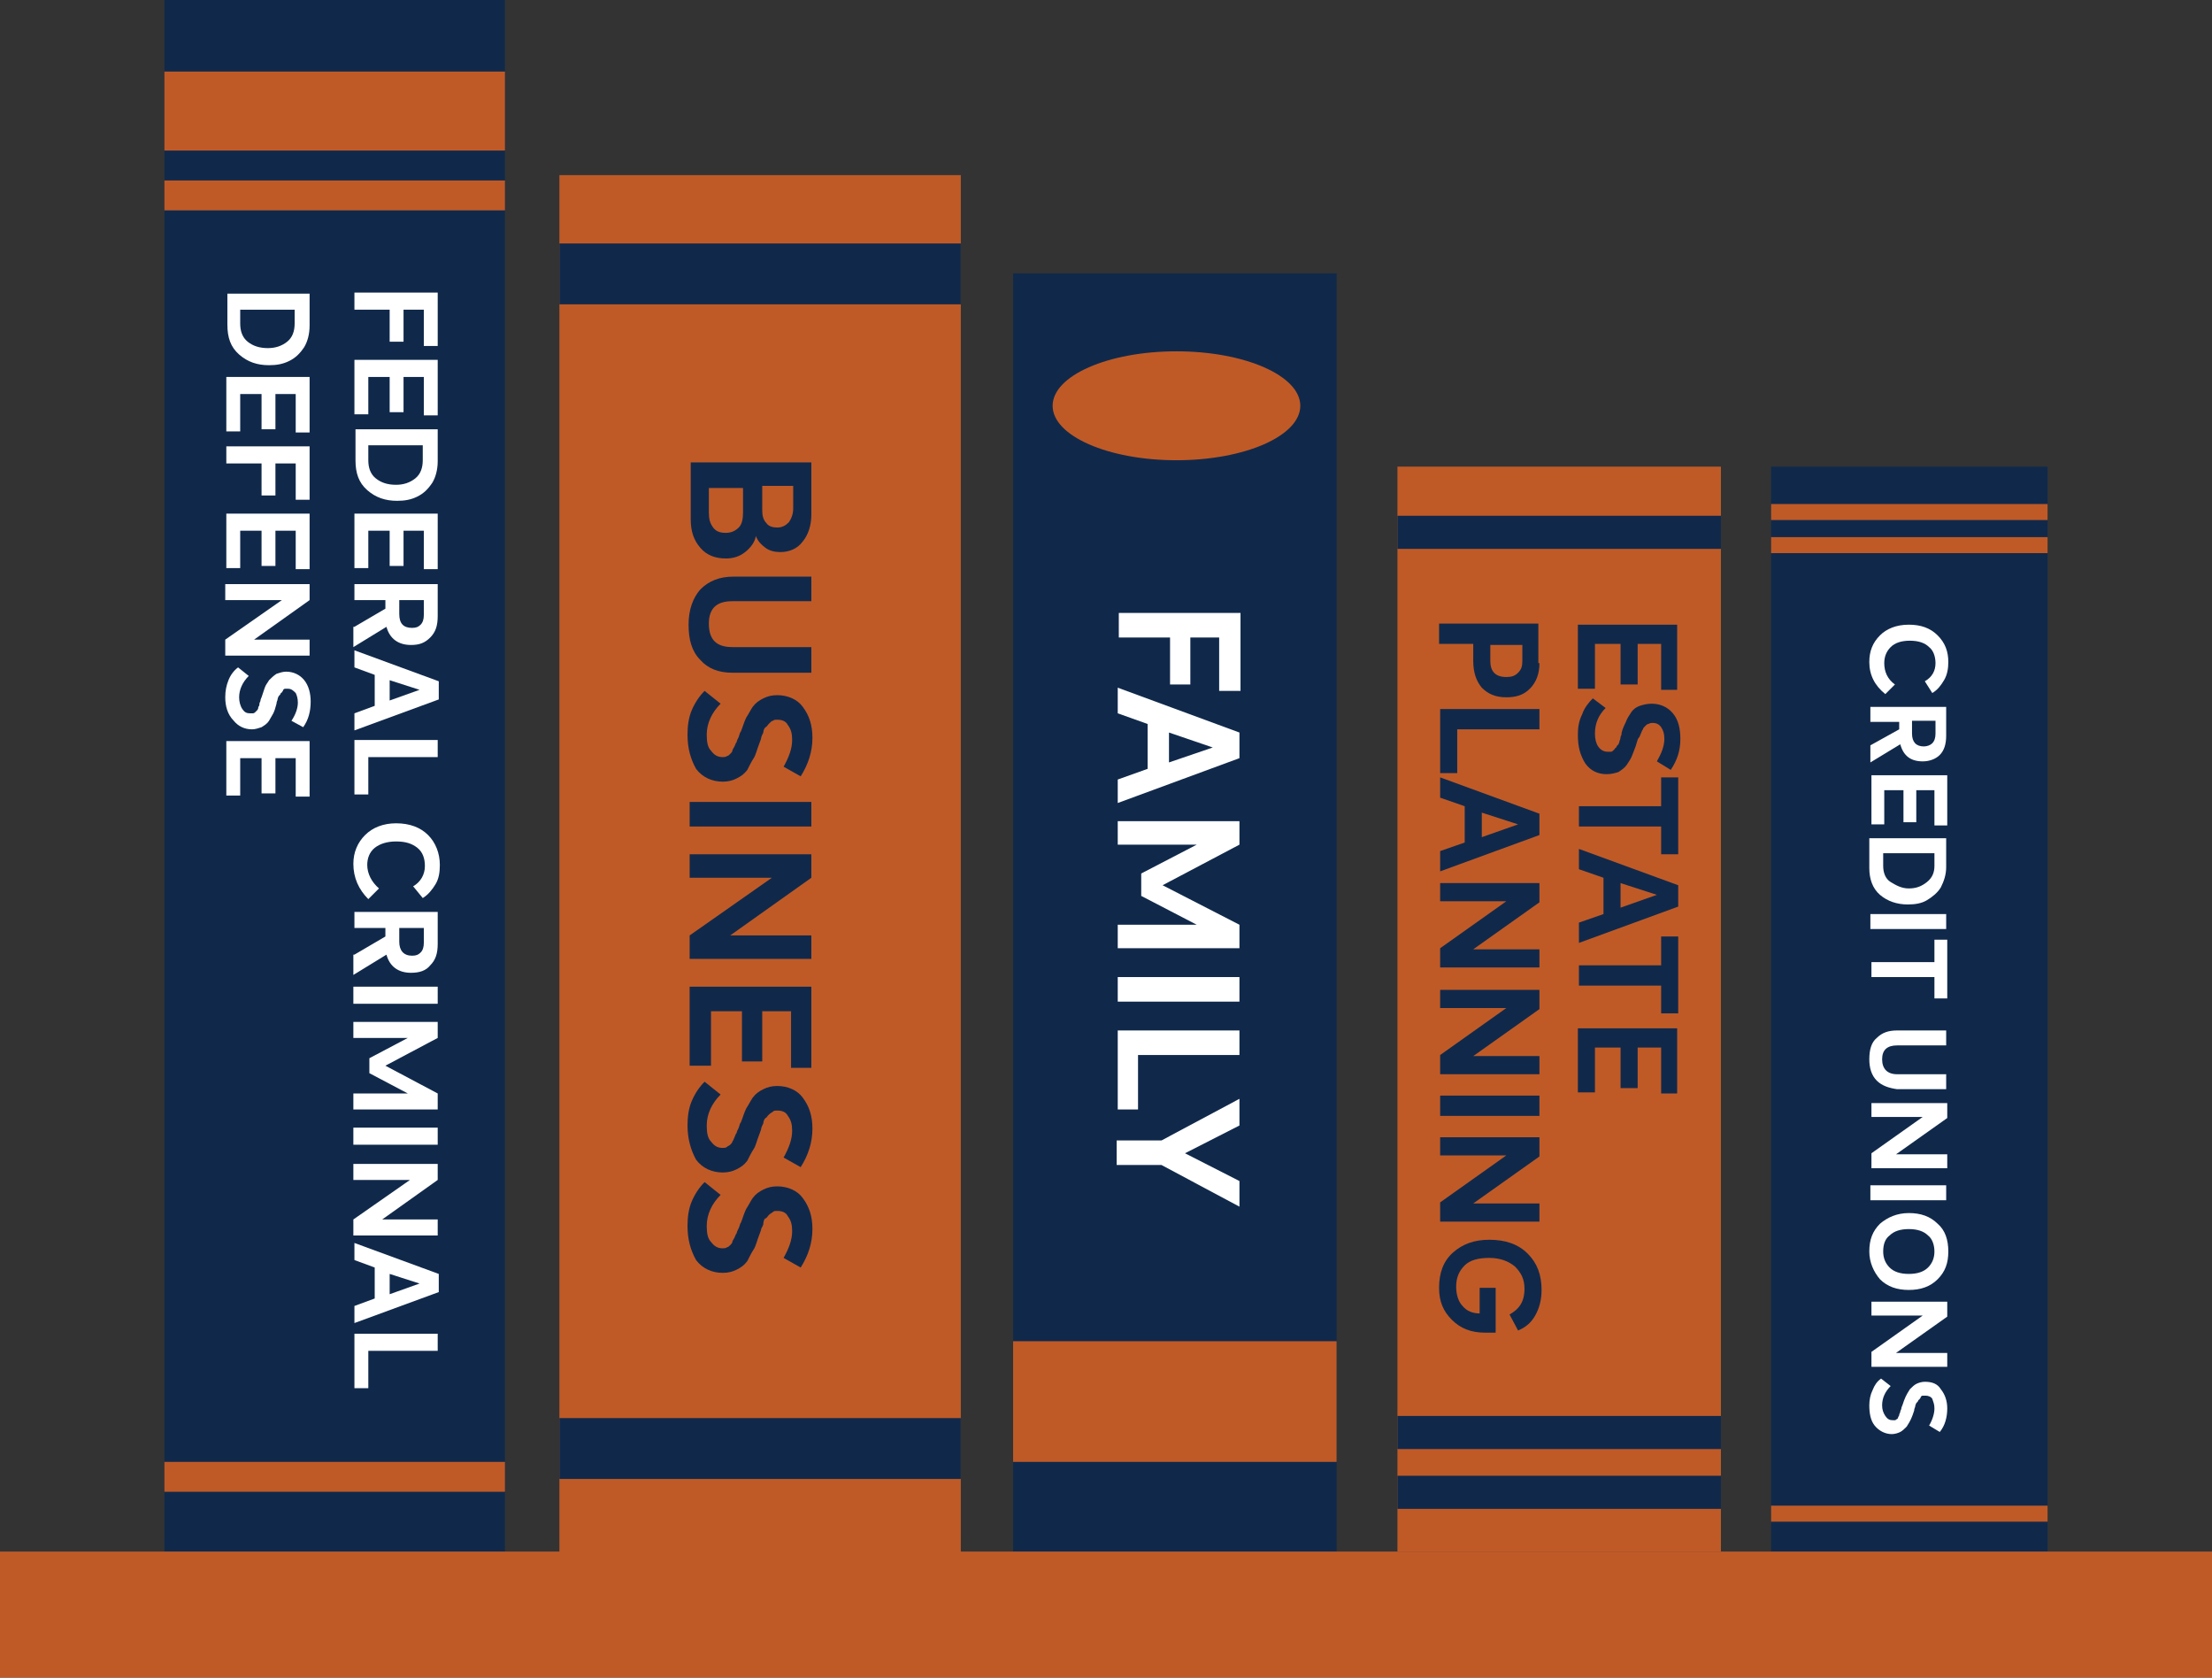 <?xml version="1.0" encoding="utf-8"?>
<!-- Generator: Adobe Illustrator 24.3.0, SVG Export Plug-In . SVG Version: 6.00 Build 0)  -->
<svg version="1.1" id="Layer_1" xmlns="http://www.w3.org/2000/svg" xmlns:xlink="http://www.w3.org/1999/xlink" x="0px" y="0px"
	 viewBox="0 0 207.2 157.1" style="enable-background:new 0 0 207.2 157.1;" xml:space="preserve">
<rect x="0" y="0" width="207.2" height="157.1" fill="#333333" stroke="none"/>
<style type="text/css">
	.st0{fill:#10294B;}
	.st1{fill:#BF5A27;}
	.st2{fill:#FFFFFF;}
</style>
<g>
	<g>
		<rect x="15.4" class="st0" width="31.9" height="145.3"/>
		<rect x="15.4" y="6.7" class="st1" width="31.9" height="7.4"/>
		<rect x="15.4" y="16.9" class="st1" width="31.9" height="2.8"/>
		<rect x="15.4" y="136.9" class="st1" width="31.9" height="2.8"/>
		<g>
			<path class="st2" d="M39.7,32.5V29h-1.9v3h-1.3v-3h-3.3v-1.6H41v5H39.7z"/>
			<path class="st2" d="M39.7,38.9v-3.6h-1.9v3.3h-1.3v-3.3h-2v3.5h-1.3v-5.1H41v5.2H39.7z"/>
			<path class="st2" d="M33.2,40.2H41v3c0,0.8-0.2,1.5-0.5,2c-0.4,0.6-0.8,1-1.4,1.3c-0.6,0.3-1.2,0.4-1.9,0.4c-1.1,0-2-0.3-2.8-1
				s-1.1-1.6-1.1-2.8V40.2z M34.5,41.8v1.3c0,0.7,0.2,1.3,0.7,1.7s1.1,0.6,1.9,0.6c0.7,0,1.3-0.2,1.8-0.6c0.5-0.4,0.7-1,0.7-1.7
				v-1.4H34.5z"/>
			<path class="st2" d="M39.7,53.3v-3.6h-1.9v3.3h-1.3v-3.3h-2v3.5h-1.3v-5.1H41v5.2H39.7z"/>
			<path class="st2" d="M33.2,58.7l2.9-1.7v-0.8h-2.9v-1.5H41v3c0,0.9-0.2,1.5-0.7,2s-1,0.7-1.8,0.7c-1.2,0-2-0.6-2.3-1.7l-3.1,1.9
				V58.7z M39.7,56.2h-2.3v1.3c0,0.9,0.4,1.3,1.2,1.3c0.4,0,0.6-0.1,0.8-0.3s0.3-0.5,0.3-0.9V56.2z"/>
			<path class="st2" d="M33.2,66.8l1.9-0.7v-2.9l-1.9-0.7v-1.6l7.9,2.9v1.7l-7.9,2.9V66.8z M36.5,63.7v1.9l2.8-1L36.5,63.7z"/>
			<path class="st2" d="M33.2,69.3H41v1.6h-6.5v3.5h-1.3V69.3z"/>
			<path class="st2" d="M33.1,80.9c0-1.1,0.4-2,1.1-2.7s1.7-1.1,2.9-1.1c1.3,0,2.3,0.4,3,1.1c0.7,0.7,1.1,1.7,1.1,2.8
				c0,0.7-0.1,1.3-0.4,1.8c-0.3,0.5-0.7,1-1.2,1.3L38.7,83c0.7-0.4,1.1-1.1,1.1-1.9c0-0.7-0.2-1.3-0.7-1.7c-0.5-0.4-1.1-0.6-2-0.6
				c-0.8,0-1.5,0.2-2,0.6c-0.5,0.4-0.7,1-0.7,1.6c0,0.8,0.4,1.6,1.1,2.2l-1,1C33.6,83.3,33.1,82.2,33.1,80.9z"/>
			<path class="st2" d="M33.2,89.4l2.9-1.7v-0.8h-2.9v-1.5H41v3c0,0.9-0.2,1.5-0.7,2c-0.4,0.5-1,0.7-1.8,0.7c-1.2,0-2-0.6-2.3-1.7
				l-3.1,1.9V89.4z M39.7,86.9h-2.3v1.3c0,0.8,0.4,1.3,1.2,1.3c0.4,0,0.6-0.1,0.8-0.3s0.3-0.5,0.3-0.9V86.9z"/>
			<path class="st2" d="M33.2,92.4H41v1.6h-7.9V92.4z"/>
			<path class="st2" d="M41,102.4v1.5h-7.9v-1.5h5.1l-3.6-1.9v-1.4l3.6-1.9h-5.1v-1.5H41v1.5l-4.9,2.6L41,102.4z"/>
			<path class="st2" d="M33.2,105.6H41v1.6h-7.9V105.6z"/>
			<path class="st2" d="M41,114.2v1.5h-7.9v-1.5l5.3-3.7h-5.3v-1.5H41v1.5l-5.2,3.7H41z"/>
			<path class="st2" d="M33.2,122.3l1.9-0.7v-2.9l-1.9-0.7v-1.6l7.9,2.9v1.7l-7.9,2.9V122.3z M36.5,119.3v1.9l2.8-1L36.5,119.3z"/>
			<path class="st2" d="M33.2,124.9H41v1.6h-6.5v3.5h-1.3V124.9z"/>
			<path class="st2" d="M21.2,27.5H29v3c0,0.8-0.2,1.5-0.5,2c-0.4,0.6-0.8,1-1.4,1.3c-0.6,0.3-1.2,0.4-1.9,0.4c-1.1,0-2-0.3-2.8-1
				s-1.1-1.6-1.1-2.8V27.5z M22.5,29v1.3c0,0.7,0.2,1.3,0.7,1.7c0.5,0.4,1.1,0.6,1.9,0.6c0.7,0,1.3-0.2,1.8-0.6
				c0.5-0.4,0.7-1,0.7-1.7V29H22.5z"/>
			<path class="st2" d="M27.7,40.5v-3.6h-1.9v3.3h-1.3v-3.3h-2v3.5h-1.3v-5.1H29v5.2H27.7z"/>
			<path class="st2" d="M27.7,46.9v-3.5h-1.9v3h-1.3v-3h-3.3v-1.6H29v5H27.7z"/>
			<path class="st2" d="M27.7,53.3v-3.6h-1.9v3.3h-1.3v-3.3h-2v3.5h-1.3v-5.1H29v5.2H27.7z"/>
			<path class="st2" d="M29,59.9v1.5h-7.9v-1.5l5.3-3.7h-5.3v-1.5H29v1.5l-5.2,3.7H29z"/>
			<path class="st2" d="M21.1,65.3c0-0.6,0.1-1.1,0.3-1.6s0.5-0.9,0.9-1.2l1,0.8c-0.6,0.6-0.9,1.3-0.9,2c0,0.4,0.1,0.8,0.3,1.1
				s0.4,0.4,0.7,0.4c0.1,0,0.2,0,0.3,0c0.1,0,0.2-0.1,0.2-0.1c0.1-0.1,0.1-0.1,0.2-0.2c0,0,0.1-0.1,0.1-0.3c0.1-0.1,0.1-0.2,0.1-0.3
				c0-0.1,0.1-0.2,0.1-0.3s0.1-0.3,0.1-0.3c0.1-0.3,0.2-0.6,0.3-0.9s0.3-0.5,0.4-0.7c0.2-0.2,0.4-0.4,0.7-0.6
				c0.3-0.1,0.6-0.2,0.9-0.2c0.7,0,1.3,0.3,1.7,0.8c0.4,0.5,0.6,1.2,0.6,2c0,0.9-0.2,1.7-0.7,2.4l-1.1-0.6c0.4-0.6,0.6-1.2,0.6-1.7
				c0-0.4-0.1-0.7-0.2-0.9c-0.2-0.2-0.4-0.4-0.7-0.4c-0.1,0-0.2,0-0.3,0c-0.1,0-0.2,0.1-0.2,0.2c-0.1,0.1-0.1,0.2-0.2,0.2
				c0,0.1-0.1,0.2-0.2,0.3c-0.1,0.2-0.1,0.3-0.1,0.3c0,0.1-0.1,0.2-0.1,0.4c-0.1,0.4-0.2,0.7-0.3,0.9s-0.3,0.5-0.4,0.7
				c-0.2,0.3-0.4,0.4-0.7,0.6c-0.3,0.1-0.6,0.2-0.9,0.2c-0.7,0-1.3-0.3-1.7-0.8C21.3,66.9,21.1,66.1,21.1,65.3z"/>
			<path class="st2" d="M27.7,74.6V71h-1.9v3.3h-1.3V71h-2v3.5h-1.3v-5.1H29v5.2H27.7z"/>
		</g>
	</g>
	<g>
		<rect x="94.9" y="25.6" class="st0" width="30.3" height="119.7"/>
		<rect x="94.9" y="125.6" class="st1" width="30.3" height="11.3"/>
		<ellipse class="st1" cx="110.2" cy="38" rx="11.6" ry="5.1"/>
		<g>
			<path class="st2" d="M114.2,64.7v-5h-2.7v4.4h-1.9v-4.4h-4.8v-2.3h11.4v7.3H114.2z"/>
			<path class="st2" d="M104.7,73l2.8-1v-4.2l-2.8-1v-2.4l11.4,4.2v2.4l-11.4,4.2V73z M109.5,68.6v2.8l4.1-1.4L109.5,68.6z"/>
			<path class="st2" d="M116.1,86.6v2.2h-11.4v-2.2h7.4l-5.2-2.7v-2.1l5.2-2.7h-7.4v-2.2h11.4v2.2l-7.2,3.8L116.1,86.6z"/>
			<path class="st2" d="M104.7,91.5h11.4v2.3h-11.4V91.5z"/>
			<path class="st2" d="M104.7,96.5h11.4v2.3h-9.5v5.1h-1.9V96.5z"/>
			<path class="st2" d="M116.1,113l-7.3-3.9h-4.2v-2.3h4.2l7.3-3.9v2.5l-5.1,2.6l5.1,2.6V113z"/>
		</g>
	</g>
	<g>
		<rect x="52.4" y="16.4" class="st1" width="37.6" height="129"/>
		<rect x="52.4" y="22.8" class="st0" width="37.6" height="5.7"/>
		<rect x="52.4" y="132.8" class="st0" width="37.6" height="5.7"/>
		<g>
			<path class="st0" d="M64.6,43.3H76v4.9c0,1-0.3,1.9-0.8,2.5c-0.5,0.7-1.3,1-2.1,1c-0.5,0-1-0.1-1.4-0.4s-0.7-0.6-0.9-1.1h0
				c-0.1,0.6-0.5,1.1-1,1.5c-0.5,0.4-1.1,0.6-1.8,0.6c-1,0-1.8-0.3-2.4-1s-0.9-1.5-0.9-2.7V43.3z M66.4,45.6V48c0,0.6,0.1,1,0.4,1.4
				s0.7,0.5,1.2,0.5c0.5,0,0.9-0.2,1.2-0.5c0.3-0.3,0.4-0.8,0.4-1.4v-2.3H66.4z M71.4,45.6v2.2c0,0.5,0.1,0.9,0.4,1.2
				c0.2,0.3,0.6,0.4,1,0.4c0.5,0,0.8-0.2,1.1-0.5c0.2-0.3,0.4-0.7,0.4-1.3v-2.1H71.4z"/>
			<path class="st0" d="M65.6,61.8c-0.8-0.8-1.1-1.9-1.1-3.3c0-1.4,0.4-2.5,1.1-3.3c0.8-0.8,1.8-1.2,3.1-1.2H76v2.3h-7.4
				c-1.5,0-2.2,0.7-2.2,2.1c0,1.5,0.7,2.2,2.2,2.2H76V63h-7.4C67.3,63,66.3,62.6,65.6,61.8z"/>
			<path class="st0" d="M64.4,68.8c0-0.8,0.1-1.6,0.4-2.3c0.3-0.7,0.7-1.3,1.2-1.8l1.5,1.2c-0.8,0.8-1.3,1.8-1.3,2.9
				c0,0.7,0.1,1.2,0.4,1.5c0.3,0.4,0.6,0.6,1.1,0.6c0.1,0,0.3,0,0.4-0.1c0.1,0,0.2-0.1,0.3-0.2c0.1-0.1,0.2-0.2,0.2-0.3
				s0.1-0.2,0.2-0.4s0.1-0.3,0.2-0.4c0-0.1,0.1-0.3,0.2-0.5c0.1-0.3,0.1-0.4,0.2-0.5c0.2-0.5,0.3-0.9,0.5-1.3c0.2-0.3,0.4-0.7,0.6-1
				c0.3-0.4,0.6-0.6,1-0.8c0.4-0.2,0.8-0.3,1.3-0.3c1,0,1.9,0.4,2.4,1.1c0.6,0.8,0.9,1.7,0.9,2.9c0,1.3-0.4,2.5-1.1,3.6l-1.6-0.9
				c0.5-0.9,0.8-1.7,0.8-2.5c0-0.6-0.1-1-0.4-1.4c-0.2-0.4-0.6-0.5-1-0.5c-0.2,0-0.3,0-0.4,0.1c-0.1,0-0.2,0.1-0.4,0.3
				c-0.1,0.1-0.2,0.3-0.3,0.3c-0.1,0.1-0.2,0.3-0.2,0.5c-0.1,0.2-0.2,0.4-0.2,0.5c0,0.1-0.1,0.3-0.2,0.6c-0.2,0.5-0.3,1-0.5,1.3
				s-0.4,0.7-0.6,1.1c-0.3,0.4-0.6,0.6-1,0.8c-0.4,0.2-0.8,0.3-1.3,0.3c-1,0-1.9-0.4-2.5-1.2C64.7,71.1,64.4,70.1,64.4,68.8z"/>
			<path class="st0" d="M64.6,75.1H76v2.3H64.6V75.1z"/>
			<path class="st0" d="M76,87.7v2.1H64.6v-2.2l7.7-5.4h-7.7V80H76v2.2l-7.6,5.4H76z"/>
			<path class="st0" d="M74.1,100v-5.3h-2.7v4.7h-1.9v-4.7h-2.9v5.1h-2v-7.4H76v7.6H74.1z"/>
			<path class="st0" d="M64.4,105.4c0-0.8,0.1-1.6,0.4-2.3c0.3-0.7,0.7-1.3,1.2-1.8l1.5,1.2c-0.8,0.8-1.3,1.8-1.3,2.9
				c0,0.7,0.1,1.2,0.4,1.5c0.3,0.4,0.6,0.6,1.1,0.6c0.1,0,0.3,0,0.4-0.1s0.2-0.1,0.3-0.2c0.1-0.1,0.2-0.2,0.2-0.3
				c0.1-0.1,0.1-0.2,0.2-0.4s0.1-0.3,0.2-0.4c0-0.1,0.1-0.3,0.2-0.5c0.1-0.3,0.1-0.4,0.2-0.5c0.2-0.5,0.3-0.9,0.5-1.3
				c0.2-0.3,0.4-0.7,0.6-1c0.3-0.4,0.6-0.6,1-0.8c0.4-0.2,0.8-0.3,1.3-0.3c1,0,1.9,0.4,2.4,1.1c0.6,0.8,0.9,1.7,0.9,2.9
				c0,1.3-0.4,2.5-1.1,3.6l-1.6-0.9c0.5-0.9,0.8-1.7,0.8-2.5c0-0.6-0.1-1-0.4-1.4c-0.2-0.4-0.6-0.5-1-0.5c-0.2,0-0.3,0-0.4,0.1
				s-0.2,0.1-0.4,0.3s-0.2,0.3-0.3,0.3c-0.1,0.1-0.2,0.3-0.2,0.5c-0.1,0.2-0.2,0.4-0.2,0.5c0,0.1-0.1,0.3-0.2,0.6
				c-0.2,0.5-0.3,1-0.5,1.3c-0.2,0.3-0.4,0.7-0.6,1.1c-0.3,0.4-0.6,0.6-1,0.8c-0.4,0.2-0.8,0.3-1.3,0.3c-1,0-1.9-0.4-2.5-1.2
				C64.7,107.7,64.4,106.6,64.4,105.4z"/>
			<path class="st0" d="M64.4,114.8c0-0.8,0.1-1.6,0.4-2.3c0.3-0.7,0.7-1.3,1.2-1.8l1.5,1.2c-0.8,0.8-1.3,1.8-1.3,2.9
				c0,0.7,0.1,1.2,0.4,1.5c0.3,0.4,0.6,0.6,1.1,0.6c0.1,0,0.3,0,0.4-0.1c0.1,0,0.2-0.1,0.3-0.2c0.1-0.1,0.2-0.2,0.2-0.3
				s0.1-0.2,0.2-0.4c0.1-0.2,0.1-0.3,0.2-0.4c0-0.1,0.1-0.3,0.2-0.5c0.1-0.2,0.1-0.4,0.2-0.5c0.2-0.5,0.3-0.9,0.5-1.3
				c0.2-0.3,0.4-0.7,0.6-1c0.3-0.4,0.6-0.6,1-0.8c0.4-0.2,0.8-0.3,1.3-0.3c1,0,1.9,0.4,2.4,1.1c0.6,0.8,0.9,1.7,0.9,2.9
				c0,1.3-0.4,2.5-1.1,3.6l-1.6-0.9c0.5-0.9,0.8-1.7,0.8-2.5c0-0.6-0.1-1-0.4-1.4c-0.2-0.4-0.6-0.5-1-0.5c-0.2,0-0.3,0-0.4,0.1
				s-0.2,0.1-0.4,0.3c-0.1,0.1-0.2,0.3-0.3,0.3s-0.2,0.3-0.2,0.5s-0.2,0.4-0.2,0.5c0,0.1-0.1,0.3-0.2,0.6c-0.2,0.5-0.3,1-0.5,1.3
				s-0.4,0.7-0.6,1.1c-0.3,0.4-0.6,0.6-1,0.8c-0.4,0.2-0.8,0.3-1.3,0.3c-1,0-1.9-0.4-2.5-1.2C64.7,117.1,64.4,116.1,64.4,114.8z"/>
		</g>
	</g>
	<g>
		<rect x="130.9" y="43.7" class="st1" width="30.3" height="101.6"/>
		<rect x="130.9" y="48.3" class="st0" width="30.3" height="3.1"/>
		<rect x="130.9" y="132.6" class="st0" width="30.3" height="3.1"/>
		<rect x="130.9" y="138.2" class="st0" width="30.3" height="3.1"/>
		<g>
			<path class="st0" d="M155.6,64.6v-4.3h-2.2v3.8h-1.6v-3.8h-2.4v4.2h-1.6v-6h9.3v6.1H155.6z"/>
			<path class="st0" d="M147.8,68.8c0-0.7,0.1-1.3,0.4-1.9c0.2-0.6,0.6-1.1,1-1.5l1.2,0.9c-0.7,0.7-1,1.5-1,2.4
				c0,0.5,0.1,0.9,0.3,1.2c0.2,0.3,0.5,0.5,0.9,0.5c0.1,0,0.2,0,0.3,0c0.1,0,0.2-0.1,0.3-0.2c0.1-0.1,0.1-0.2,0.2-0.2
				c0-0.1,0.1-0.2,0.2-0.3c0.1-0.2,0.1-0.3,0.1-0.3s0.1-0.2,0.1-0.4c0.1-0.2,0.1-0.3,0.1-0.4c0.1-0.4,0.3-0.8,0.4-1
				c0.1-0.3,0.3-0.6,0.5-0.9c0.2-0.3,0.5-0.5,0.8-0.6s0.7-0.2,1.1-0.2c0.8,0,1.5,0.3,2,0.9c0.5,0.6,0.7,1.4,0.7,2.4
				c0,1.1-0.3,2-0.9,2.9l-1.3-0.8c0.4-0.7,0.7-1.4,0.7-2.1c0-0.5-0.1-0.8-0.3-1.1c-0.2-0.3-0.5-0.4-0.8-0.4c-0.1,0-0.2,0-0.4,0.1
				c-0.1,0-0.2,0.1-0.3,0.2c-0.1,0.1-0.2,0.2-0.2,0.3c-0.1,0.1-0.1,0.2-0.2,0.4s-0.1,0.3-0.2,0.4s-0.1,0.2-0.2,0.5
				c-0.1,0.4-0.3,0.8-0.4,1.1c-0.1,0.3-0.3,0.6-0.5,0.9c-0.2,0.3-0.5,0.5-0.8,0.7c-0.3,0.1-0.7,0.2-1.1,0.2c-0.8,0-1.5-0.3-2-1
				C148,70.7,147.8,69.9,147.8,68.8z"/>
			<path class="st0" d="M157.2,80h-1.6v-2.6h-7.7v-1.9h7.7v-2.7h1.6V80z"/>
			<path class="st0" d="M147.9,86.4l2.3-0.8v-3.4l-2.3-0.8v-1.9l9.3,3.4v2l-9.3,3.4V86.4z M151.8,82.7V85l3.4-1.2L151.8,82.7z"/>
			<path class="st0" d="M157.2,94.9h-1.6v-2.6h-7.7v-1.9h7.7v-2.7h1.6V94.9z"/>
			<path class="st0" d="M155.6,102.4v-4.3h-2.2v3.8h-1.6v-3.8h-2.4v4.2h-1.6v-6h9.3v6.1H155.6z"/>
			<path class="st0" d="M144.2,62.1c0,1-0.3,1.8-0.9,2.4c-0.6,0.6-1.3,0.8-2.2,0.8c-1,0-1.7-0.3-2.3-0.9c-0.5-0.6-0.8-1.4-0.8-2.5
				v-1.6h-3.2v-1.9h9.3V62.1z M139.6,61.9c0,1,0.5,1.5,1.5,1.5c0.5,0,0.8-0.1,1.1-0.4s0.4-0.6,0.4-1.1v-1.5h-3V61.9z"/>
			<path class="st0" d="M134.9,66.4h9.3v1.9h-7.7v4.1h-1.6V66.4z"/>
			<path class="st0" d="M134.9,79.7l2.3-0.8v-3.4l-2.3-0.8v-1.9l9.3,3.4v2l-9.3,3.4V79.7z M138.8,76.1v2.3l3.4-1.2L138.8,76.1z"/>
			<path class="st0" d="M144.2,88.9v1.7h-9.3v-1.8l6.2-4.4h-6.2v-1.7h9.3v1.8l-6.2,4.4H144.2z"/>
			<path class="st0" d="M144.2,98.9v1.7h-9.3v-1.8l6.2-4.4h-6.2v-1.7h9.3v1.8l-6.2,4.4H144.2z"/>
			<path class="st0" d="M134.9,102.6h9.3v1.9h-9.3V102.6z"/>
			<path class="st0" d="M144.2,112.7v1.7h-9.3v-1.8l6.2-4.4h-6.2v-1.7h9.3v1.8l-6.2,4.4H144.2z"/>
			<path class="st0" d="M134.8,120.6c0-1.4,0.4-2.5,1.3-3.3s2-1.2,3.4-1.2c1.5,0,2.7,0.4,3.6,1.3c0.9,0.9,1.3,2,1.3,3.4
				c0,0.9-0.2,1.7-0.6,2.4c-0.4,0.7-0.9,1.1-1.6,1.4l-0.8-1.5c0.9-0.5,1.4-1.2,1.4-2.4c0-0.9-0.3-1.5-0.9-2.1
				c-0.6-0.5-1.4-0.8-2.4-0.8c-1,0-1.8,0.2-2.3,0.7s-0.8,1.1-0.8,2c0,0.7,0.2,1.4,0.6,1.8c0.4,0.5,1,0.7,1.6,0.7v-2.4h1.5v4.2h-1
				c-1.3,0-2.3-0.4-3.1-1.2S134.8,121.9,134.8,120.6z"/>
		</g>
	</g>
	<g>
		<rect x="165.9" y="43.7" class="st0" width="25.9" height="101.6"/>
		<rect x="165.9" y="141" class="st1" width="25.9" height="1.5"/>
		<rect x="165.9" y="47.2" class="st1" width="25.9" height="1.5"/>
		<rect x="165.9" y="50.3" class="st1" width="25.9" height="1.5"/>
		<g>
			<path class="st2" d="M175.1,62c0-1,0.3-1.8,1-2.5c0.6-0.6,1.5-1,2.7-1c1.1,0,2,0.3,2.7,1s1,1.5,1,2.5c0,0.6-0.1,1.2-0.4,1.7
				c-0.3,0.5-0.6,0.9-1.1,1.2l-0.7-1.1c0.7-0.4,1-1,1-1.7c0-0.6-0.2-1.2-0.6-1.5c-0.4-0.4-1-0.6-1.8-0.6c-0.8,0-1.4,0.2-1.8,0.6
				s-0.6,0.9-0.6,1.5c0,0.8,0.3,1.5,1,2l-0.9,0.9C175.6,64.2,175.1,63.2,175.1,62z"/>
			<path class="st2" d="M175.2,69.8l2.7-1.5v-0.7h-2.7v-1.4h7.1v2.7c0,0.8-0.2,1.4-0.6,1.8c-0.4,0.4-1,0.6-1.6,0.6
				c-1.1,0-1.8-0.5-2.1-1.6l-2.8,1.7V69.8z M181.2,67.5h-2.1v1.2c0,0.8,0.4,1.2,1.1,1.2c0.3,0,0.6-0.1,0.8-0.3s0.3-0.5,0.3-0.9V67.5
				z"/>
			<path class="st2" d="M181.2,77.3V74h-1.7v3h-1.2v-3h-1.8v3.2h-1.2v-4.6h7.1v4.7H181.2z"/>
			<path class="st2" d="M175.2,78.5h7.1v2.7c0,0.7-0.2,1.3-0.5,1.9c-0.3,0.5-0.8,0.9-1.3,1.2s-1.1,0.4-1.8,0.4c-1,0-1.9-0.3-2.6-0.9
				s-1-1.5-1-2.5V78.5z M176.4,79.9v1.2c0,0.6,0.2,1.2,0.7,1.5s1,0.6,1.7,0.6c0.7,0,1.2-0.2,1.7-0.6c0.5-0.4,0.7-0.9,0.7-1.5v-1.2
				H176.4z"/>
			<path class="st2" d="M175.2,85.6h7.1v1.4h-7.1V85.6z"/>
			<path class="st2" d="M182.4,93.5h-1.2v-2h-5.9v-1.4h5.9V88h1.2V93.5z"/>
			<path class="st2" d="M175.8,101.2c-0.5-0.5-0.7-1.2-0.7-2c0-0.9,0.2-1.6,0.7-2c0.5-0.5,1.1-0.7,1.9-0.7h4.6v1.4h-4.6
				c-0.9,0-1.4,0.4-1.4,1.3c0,0.9,0.5,1.4,1.4,1.4h4.6v1.4h-4.6C177,101.9,176.3,101.7,175.8,101.2z"/>
			<path class="st2" d="M182.4,108.1v1.3h-7.1v-1.4l4.8-3.4h-4.8v-1.3h7.1v1.4l-4.8,3.4H182.4z"/>
			<path class="st2" d="M175.2,111h7.1v1.4h-7.1V111z"/>
			<path class="st2" d="M175.1,117.2c0-1.1,0.3-1.9,1-2.6c0.7-0.6,1.6-1,2.7-1c1.1,0,2,0.3,2.7,1c0.7,0.6,1,1.5,1,2.6
				c0,1.1-0.3,1.9-1,2.6s-1.6,1-2.7,1c-1.1,0-2-0.3-2.7-1C175.5,119.1,175.1,118.2,175.1,117.2z M176.4,117.2c0,0.6,0.2,1.1,0.6,1.5
				c0.4,0.4,1,0.6,1.8,0.6c0.8,0,1.4-0.2,1.8-0.6s0.6-0.9,0.6-1.5c0-0.6-0.2-1.2-0.6-1.5c-0.4-0.4-1-0.6-1.8-0.6
				c-0.8,0-1.4,0.2-1.8,0.6C176.6,116,176.4,116.5,176.4,117.2z"/>
			<path class="st2" d="M182.4,126.7v1.3h-7.1v-1.4l4.8-3.4h-4.8v-1.3h7.1v1.4l-4.8,3.4H182.4z"/>
			<path class="st2" d="M175.1,131.6c0-0.5,0.1-1,0.3-1.4c0.2-0.5,0.4-0.8,0.8-1.1l0.9,0.7c-0.5,0.5-0.8,1.1-0.8,1.8
				c0,0.4,0.1,0.7,0.3,1s0.4,0.4,0.7,0.4c0.1,0,0.2,0,0.2,0c0.1,0,0.1-0.1,0.2-0.1c0.1-0.1,0.1-0.1,0.1-0.2c0,0,0.1-0.1,0.1-0.2
				c0-0.1,0.1-0.2,0.1-0.3c0-0.1,0.1-0.2,0.1-0.3s0.1-0.3,0.1-0.3c0.1-0.3,0.2-0.6,0.3-0.8c0.1-0.2,0.2-0.4,0.4-0.7
				c0.2-0.2,0.4-0.4,0.6-0.5c0.2-0.1,0.5-0.2,0.8-0.2c0.7,0,1.2,0.2,1.5,0.7c0.4,0.5,0.6,1.1,0.6,1.8c0,0.8-0.2,1.6-0.7,2.2l-1-0.6
				c0.3-0.5,0.5-1.1,0.5-1.6c0-0.4-0.1-0.6-0.2-0.9c-0.1-0.2-0.4-0.3-0.6-0.3c-0.1,0-0.2,0-0.3,0c-0.1,0-0.2,0.1-0.2,0.2
				c-0.1,0.1-0.1,0.2-0.2,0.2c0,0.1-0.1,0.2-0.2,0.3c-0.1,0.2-0.1,0.3-0.1,0.3c0,0.1-0.1,0.2-0.1,0.4c-0.1,0.3-0.2,0.6-0.3,0.8
				s-0.2,0.4-0.4,0.7c-0.2,0.2-0.4,0.4-0.6,0.5c-0.2,0.1-0.5,0.2-0.8,0.2c-0.6,0-1.2-0.3-1.6-0.8S175.1,132.3,175.1,131.6z"/>
		</g>
	</g>
	<rect y="145.3" class="st1" width="207.2" height="11.8"/>
</g>
</svg>
